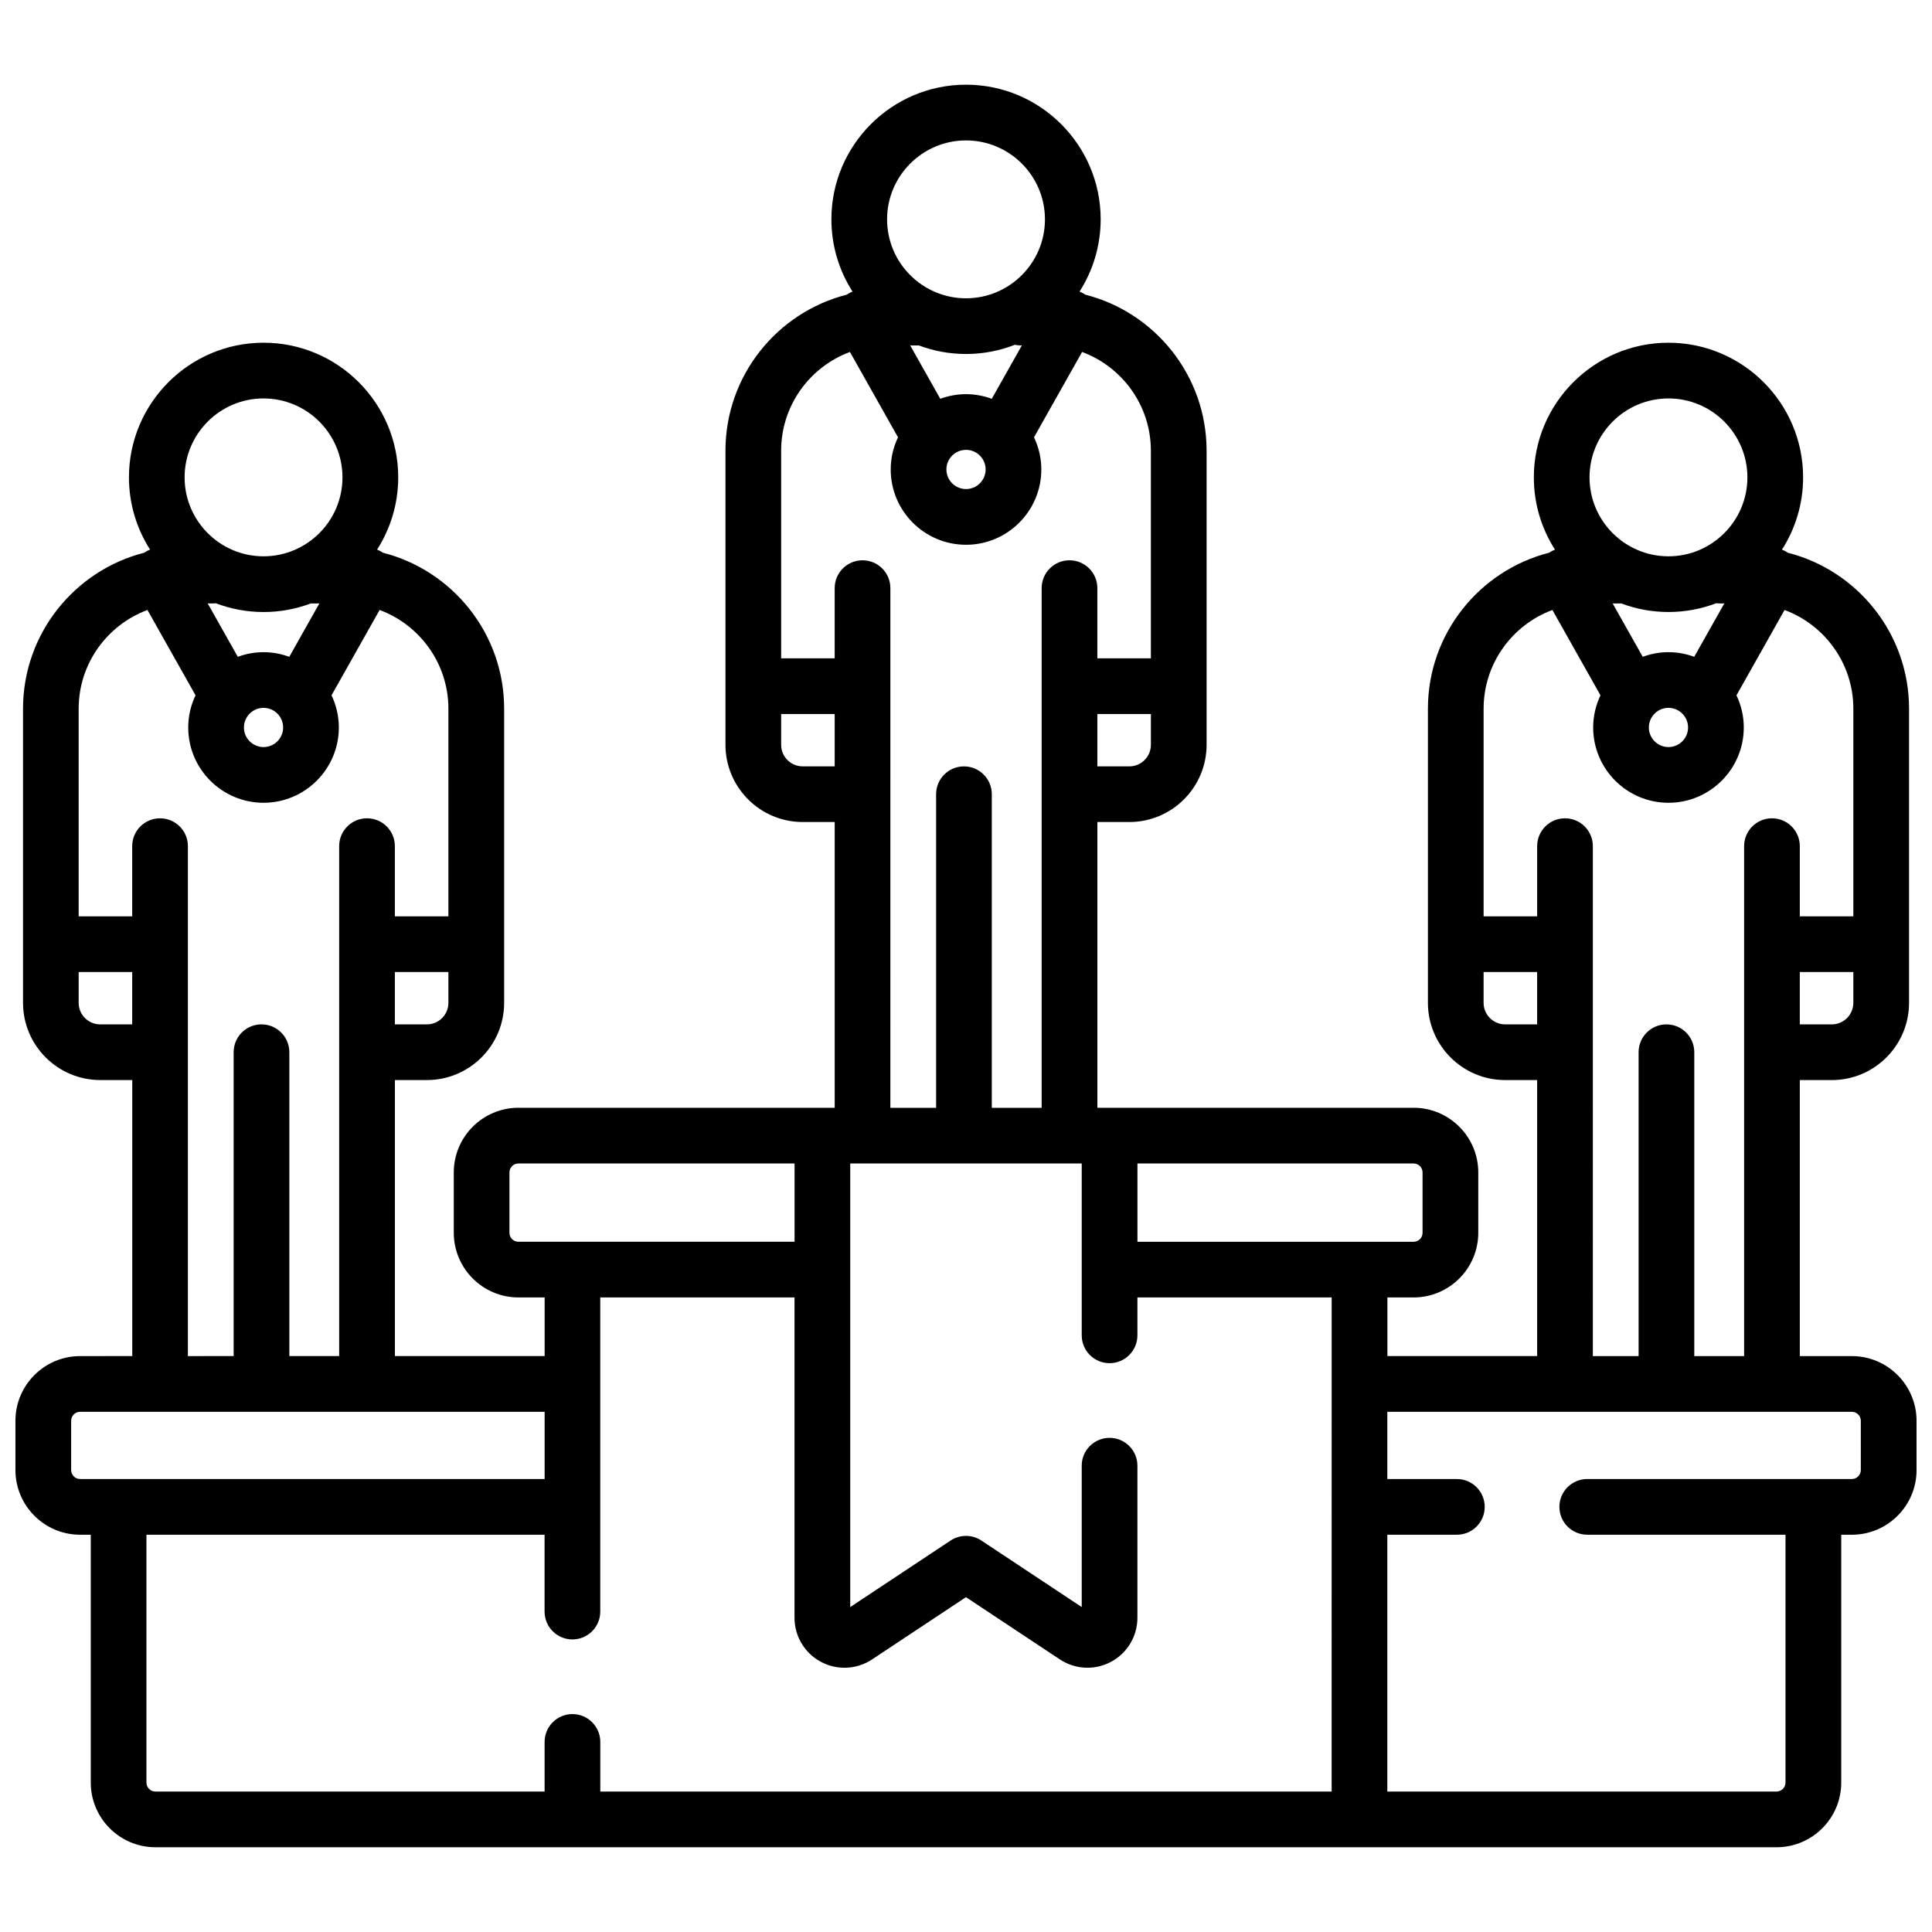 <?xml version="1.0" encoding="UTF-8"?>
<!-- Uploaded to: SVG Repo, www.svgrepo.com, Generator: SVG Repo Mixer Tools -->
<svg width="800px" height="800px" version="1.1" viewBox="144 144 512 512" xmlns="http://www.w3.org/2000/svg">
 <defs>
  <clipPath id="a">
   <path d="m148.09 166h503.81v468h-503.81z"/>
  </clipPath>
 </defs>
 <g clip-path="url(#a)">
  <path d="m634.77 503.38h-13.801v-73.148h8.484c11.285 0 20.465-9.18 20.465-20.465v-77.949c0-19.887-13.68-36.637-32.125-41.34-0.188-0.129-0.379-0.254-0.582-0.367-0.316-0.176-0.641-0.32-0.969-0.449 3.539-5.539 5.602-12.109 5.602-19.156 0-19.676-16.004-35.68-35.68-35.68-19.676 0-35.68 16.004-35.68 35.68 0 7.047 2.062 13.617 5.602 19.156-0.328 0.125-0.652 0.27-0.969 0.449-0.203 0.113-0.395 0.238-0.582 0.367-18.441 4.703-32.121 21.453-32.121 41.336v77.949c0 11.285 9.18 20.465 20.465 20.465h8.484v73.148h-39.684v-15.539h6.941c9.449 0 17.141-7.688 17.141-17.141v-15.988c0-9.449-7.688-17.141-17.141-17.141h-83.805v-75.723h8.48c11.285 0 20.465-9.18 20.465-20.465v-77.949c0-19.887-13.68-36.633-32.121-41.336-0.188-0.129-0.379-0.254-0.582-0.367-0.316-0.18-0.641-0.32-0.969-0.449 3.539-5.539 5.602-12.109 5.602-19.156 0-19.672-16.004-35.68-35.68-35.68-19.672 0-35.68 16.004-35.68 35.68 0 7.047 2.062 13.617 5.602 19.156-0.328 0.125-0.652 0.27-0.969 0.449-0.203 0.113-0.395 0.238-0.582 0.367-18.441 4.703-32.121 21.453-32.121 41.336v77.949c0 11.285 9.18 20.465 20.465 20.465h8.48v75.723h-83.805c-9.449 0-17.141 7.688-17.141 17.141v15.988c0 9.449 7.688 17.141 17.141 17.141h6.941v15.539h-39.684v-73.148h8.484c11.285 0 20.465-9.18 20.465-20.465v-77.949c0-19.887-13.68-36.637-32.121-41.34-0.188-0.129-0.379-0.254-0.582-0.367-0.316-0.176-0.641-0.32-0.969-0.449 3.539-5.539 5.602-12.109 5.602-19.156 0-19.676-16.004-35.68-35.68-35.68s-35.68 16.004-35.68 35.68c0 7.047 2.062 13.617 5.602 19.156-0.328 0.125-0.652 0.27-0.969 0.449-0.203 0.113-0.395 0.238-0.582 0.367-18.441 4.703-32.121 21.453-32.121 41.336v77.949c0 11.285 9.18 20.465 20.465 20.465h8.484v73.148l-13.82 0.008c-9.453 0-17.141 7.688-17.141 17.141v13.059c0 9.449 7.688 17.141 17.141 17.141h2.824v65.68c0 9.449 7.688 17.141 17.141 17.141h429.61c9.449 0 17.141-7.688 17.141-17.141v-65.68h2.82c9.449 0 17.141-7.688 17.141-17.141v-13.059c-0.004-9.453-7.691-17.141-17.141-17.141zm-5.32-87.91h-8.484v-13.875h14.188v8.168c0 3.148-2.559 5.707-5.703 5.707zm-43.289-83.879c2.863 0 5.195 2.332 5.195 5.195 0 2.867-2.332 5.195-5.195 5.195-2.867 0-5.195-2.332-5.195-5.195 0-2.867 2.332-5.195 5.195-5.195zm6.828-13.531c-2.133-0.781-4.426-1.227-6.824-1.227-2.398 0-4.691 0.449-6.824 1.227l-7.965-14.137h2.215c0.023 0 0.043-0.004 0.062-0.004 3.894 1.465 8.109 2.269 12.512 2.269 4.461 0 8.727-0.828 12.668-2.332 0.305 0.039 0.613 0.062 0.926 0.062h1.199zm-6.828-68.469c11.535 0 20.918 9.383 20.918 20.918 0 11.535-9.383 20.918-20.918 20.918s-20.918-9.383-20.918-20.918c0-11.535 9.383-20.918 20.918-20.918zm-43.289 165.88c-3.144 0-5.703-2.559-5.703-5.703v-8.168h14.188v13.875zm23.246-47.234c0-4.078-3.305-7.379-7.379-7.379-4.078 0-7.379 3.305-7.379 7.379v18.605h-14.188v-55.02c0-11.984 7.598-22.227 18.23-26.168l12.742 22.613c-1.23 2.59-1.938 5.473-1.938 8.523 0 11.004 8.953 19.957 19.957 19.957s19.957-8.953 19.957-19.957c0-3.051-0.707-5.934-1.938-8.523l12.742-22.613c10.633 3.941 18.23 14.184 18.23 26.168v55.02h-14.188v-18.605c0-4.078-3.305-7.379-7.379-7.379-4.078 0-7.379 3.305-7.379 7.379v135.14h-13.207v-80.527c0-4.078-3.305-7.379-7.379-7.379-4.078 0-7.379 3.305-7.379 7.379v80.527h-12.125zm-45.125 86.477v15.988c0 1.312-1.066 2.379-2.379 2.379h-73.18v-20.746h73.18c1.312 0 2.379 1.066 2.379 2.379zm-77.703-107.62h-8.48v-13.871h14.188v8.168c-0.004 3.144-2.559 5.703-5.707 5.703zm-43.285-83.879c2.867 0 5.195 2.332 5.195 5.195 0 2.867-2.332 5.195-5.195 5.195-2.867 0-5.195-2.332-5.195-5.195-0.004-2.863 2.328-5.195 5.195-5.195zm6.824-13.531c-2.133-0.781-4.426-1.227-6.824-1.227-2.402 0-4.691 0.449-6.824 1.227l-7.965-14.137h2.215c0.023 0 0.043-0.004 0.066-0.004 3.894 1.465 8.109 2.269 12.512 2.269 4.562 0 8.926-0.871 12.941-2.438 0.508 0.109 1.031 0.172 1.574 0.172h0.277zm-6.824-68.469c11.535 0 20.918 9.383 20.918 20.918 0 11.535-9.383 20.918-20.918 20.918s-20.918-9.383-20.918-20.918c-0.004-11.531 9.383-20.918 20.918-20.918zm-43.289 165.88c-3.144 0-5.703-2.559-5.703-5.703v-8.168h14.188v13.871zm23.242-47.234c0-4.078-3.305-7.379-7.379-7.379-4.078 0-7.379 3.305-7.379 7.379v18.605h-14.188v-55.02c0-11.984 7.598-22.227 18.23-26.168l12.742 22.613c-1.23 2.59-1.938 5.473-1.938 8.523 0 11.004 8.953 19.957 19.957 19.957s19.957-8.953 19.957-19.957c0-3.051-0.707-5.934-1.938-8.523l12.742-22.613c10.633 3.941 18.23 14.184 18.23 26.168v55.02h-14.188v-18.605c0-4.078-3.305-7.379-7.379-7.379-4.078 0-7.379 3.305-7.379 7.379v137.72h-13.211v-83.102c0-4.078-3.305-7.379-7.379-7.379-4.078 0-7.379 3.305-7.379 7.379v83.102h-12.125zm-100.95 170.84v-15.988c0-1.312 1.066-2.379 2.379-2.379h73.18v20.746h-73.18c-1.312 0-2.379-1.066-2.379-2.379zm-21.879-55.23h-8.484v-13.875h14.188v8.168c0 3.148-2.559 5.707-5.703 5.707zm-43.289-83.879c2.863 0 5.195 2.332 5.195 5.195 0 2.867-2.332 5.195-5.195 5.195-2.867 0-5.195-2.332-5.195-5.195 0-2.867 2.328-5.195 5.195-5.195zm6.824-13.531c-2.133-0.781-4.426-1.227-6.824-1.227-2.398 0-4.691 0.449-6.824 1.227l-7.965-14.137h1.195c0.316 0 0.621-0.027 0.926-0.062 3.938 1.5 8.207 2.332 12.668 2.332 4.402 0 8.617-0.805 12.512-2.269 0.023 0 0.043 0.004 0.062 0.004h2.215zm-6.824-68.469c11.535 0 20.918 9.383 20.918 20.918 0 11.535-9.383 20.918-20.918 20.918s-20.918-9.383-20.918-20.918c0-11.535 9.383-20.918 20.918-20.918zm-43.289 165.88c-3.144 0-5.703-2.559-5.703-5.703v-8.168h14.188v13.875zm23.242-47.234c0-4.078-3.305-7.379-7.379-7.379-4.078 0-7.379 3.305-7.379 7.379v18.605l-14.188-0.004v-55.02c0-11.984 7.598-22.227 18.23-26.168l12.742 22.613c-1.23 2.59-1.938 5.473-1.938 8.523 0 11.004 8.953 19.957 19.957 19.957s19.957-8.953 19.957-19.957c0-3.051-0.707-5.934-1.938-8.523l12.742-22.613c10.633 3.941 18.23 14.184 18.23 26.168v55.02h-14.188v-18.605c0-4.078-3.305-7.379-7.379-7.379-4.078 0-7.379 3.305-7.379 7.379v135.14h-13.207v-80.527c0-4.078-3.305-7.379-7.379-7.379-4.078 0-7.379 3.305-7.379 7.379v80.527l-12.129 0.004zm-30.938 165.34v-13.059c0-1.312 1.066-2.379 2.379-2.379h123.1v17.816h-123.1c-1.312 0-2.379-1.066-2.379-2.379zm140.23 85.199v-13.148c0-4.078-3.305-7.379-7.379-7.379-4.078 0-7.379 3.305-7.379 7.379v13.148h-103.14c-1.312 0-2.379-1.066-2.379-2.379v-65.68h105.51v20.367c0 4.078 3.305 7.379 7.379 7.379 4.078 0 7.379-3.305 7.379-7.379v-83.246h51.477v84.891c0 4.883 2.672 9.352 6.977 11.664 4.305 2.309 9.504 2.07 13.574-0.629l24.887-16.5 24.883 16.496c2.211 1.465 4.758 2.207 7.312 2.207 2.148 0 4.297-0.523 6.262-1.578 4.305-2.309 6.977-6.777 6.977-11.664v-40.301c0-4.078-3.305-7.379-7.379-7.379-4.078 0-7.379 3.305-7.379 7.379v37.461l-26.594-17.629c-2.473-1.641-5.684-1.641-8.156 0l-26.594 17.629v-117.56h61.344v45.551c0 4.078 3.305 7.379 7.379 7.379 4.078 0 7.379-3.305 7.379-7.379v-10.047h51.477l-0.004 130.95zm334.05-85.199c0 1.312-1.066 2.379-2.379 2.379h-70.121c-4.078 0-7.379 3.305-7.379 7.379 0 4.078 3.305 7.379 7.379 7.379h52.539v65.68c0 1.312-1.066 2.379-2.379 2.379l-103.14 0.004v-68.059h18.43c4.078 0 7.379-3.305 7.379-7.379 0-4.078-3.305-7.379-7.379-7.379h-18.43v-17.816h123.1c1.312 0 2.379 1.066 2.379 2.379z"/>
 </g>
</svg>